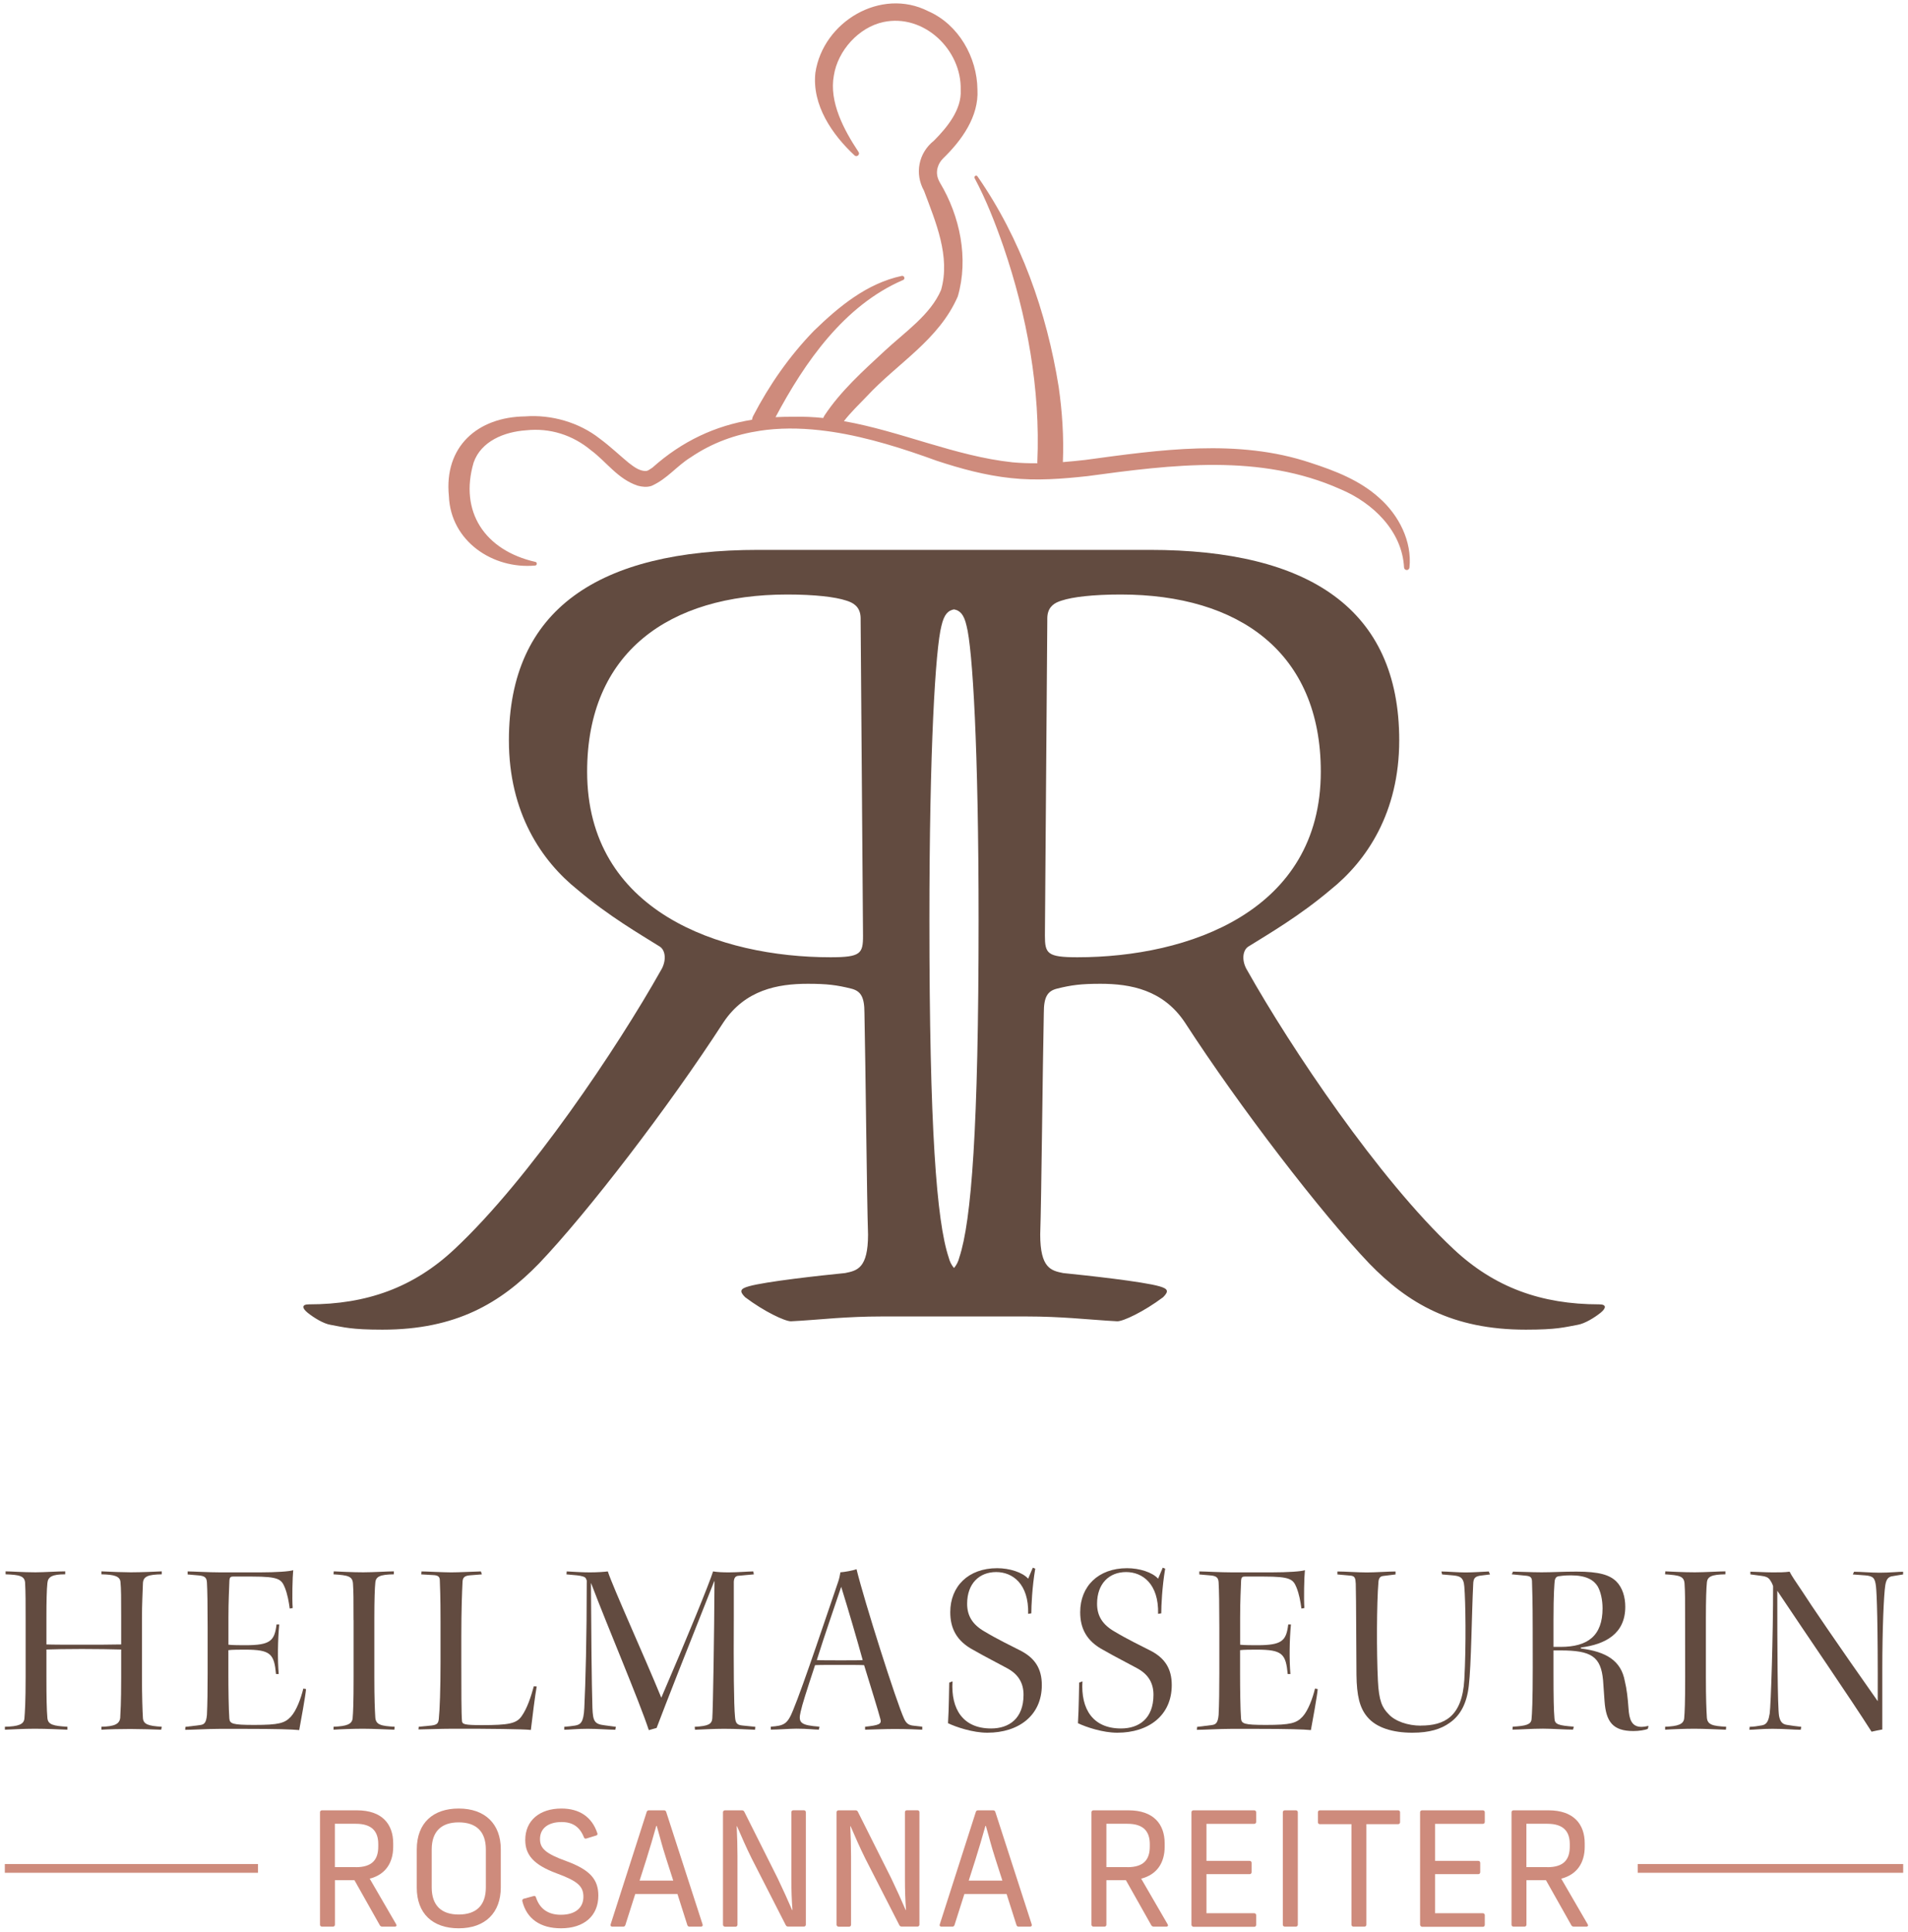 <svg xmlns="http://www.w3.org/2000/svg" xmlns:xlink="http://www.w3.org/1999/xlink" id="Layer_1" x="0px" y="0px" viewBox="0 0 2963.4 3000" style="enable-background:new 0 0 2963.4 3000;" xml:space="preserve"><style type="text/css">	.st0{fill:#CE8B7C;}	.st1{fill:#624B40;}</style><g>	<g>		<path class="st0" d="M2142.1,773.1c-30.2-27.3-68.6-42.1-106.5-54.4c-113.4-38-234.7-20.1-350-4.5c-11.6,1.3-23.2,2.5-34.8,3.4   c1.6-39.2-1-78.3-6.5-116.8c-18.6-116-58.9-230.4-126.2-327c-1.8-2.6-5.9,0.1-4.4,2.8c18.1,33.9,32.1,69.9,44.7,106.1   c36.8,107.6,57.7,221.5,52.7,335.1c0,0.5,0.1,1.1,0.1,1.6c-13,0.1-25.9-0.3-38.7-1.5c-88.9-9.5-173.4-48.3-261.8-63.9   c10.6-13.6,23.4-26,35.5-38.5c47.9-51.7,111.9-87.4,141.4-155.2c17.1-59,3.4-124.6-27.6-176.4c-4.5-7.8-6-15.1-3.7-23.6   c1.5-5.6,4.6-10.5,8.7-14.5c28.5-27.7,55.5-64.8,53.1-106.7c-0.5-50.1-29.3-101.1-76.4-121.7c-73.3-37.3-163.4,16.1-175.3,95.6   c-5.5,50.1,26.1,96.1,60.9,128.4c3.5,3.3,9.1-1.7,6-5.6c-22.8-34.3-45.8-77.7-38.2-118.6c6.1-38.4,38.4-74.8,77.1-83   c62.5-13.2,121.6,42.9,119.9,105.6c1.7,30.1-20.7,57.7-41.6,78.7c-24,19-30.2,51.2-15.4,77.7c18.1,48.4,41.4,102.2,26.5,154.1   c-16.4,38.6-56.5,65.6-87.6,94.6c-33.5,31.1-68.1,62-93.5,100.4c-0.6,0.9-1.2,2.3-1.9,3.8c-15.3-1.6-30.6-2.3-46.2-1.9   c-9.4-0.1-18.7,0.1-27.9,0.6c45.5-85.6,106.4-173.1,197.4-212.7c4.4-0.9,3.2-7.4-1.2-6.7c-54.4,11.6-98,47.8-136.8,85.5   c-38.1,39.4-68.9,83.6-94.3,132.4c-0.9,1.8-1.4,3.6-1.6,5.5c-57.2,9.3-108.6,33.2-154.6,74.3c-5,3.2-7.3,5.6-11.8,5.3   c-9.3-0.7-16.5-6-25.3-12.8c-14-11.5-28.4-25.4-44.7-37.4c-32.1-25.3-75.3-37.7-115.9-34.6c-74,0.9-126.3,46.9-118.5,123.9   c2.8,69.9,68.2,113.7,134,107.7c3.2-0.2,3.5-5.2,0.2-5.7c-79-18-118.1-78.4-95.8-154.2c11.5-33.2,47.6-47.8,81.5-50.1   c37.1-4,72.3,7.3,100.8,31c23.7,17.5,41.6,44.8,72.6,55c6.7,1.8,14,2.7,21.2,0.4c24.6-10.8,39.2-31,61.2-44.5   c33.7-22.9,70-35.6,107.5-41.2c3.4-0.5,6.9-1,10.3-1.4c30.9-3.5,62.6-2.3,94.2,2c2.6,0.4,5.2,0.8,7.8,1.1   c55.7,8.5,111.1,26.3,162.2,44.9c37,12.2,75.4,22.7,115.2,26.9c40,4.4,79.8,1.2,118.5-3c131.3-17.8,268.9-35.5,393.4,20.3   c50.1,21,95.7,64.8,98.7,121.5c0.5,5.1,7.5,5.4,8.4,0.2C2193.3,840.6,2172.7,800.1,2142.1,773.1z"></path>		<g>			<path class="st1" d="M2483.8,2025.5c-89.8,0-162.8-26.2-226.5-86.1c-116-108.6-252.7-312.6-320-432.3c-9.4-15-7.5-31.8,1.9-37.4    c29.9-18.7,78.6-46.8,127.3-88c56.1-44.9,106.7-119.8,106.7-232.1c0-204-140.4-295.7-387.4-295.7c-92.7,0-515.3,0-608,0    c-247.1,0-387.4,91.7-387.4,295.7c0,112.3,50.5,187.2,106.7,232.1c48.7,41.2,97.3,69.2,127.3,88c9.4,5.6,11.2,22.5,1.9,37.4    c-67.4,119.8-204,323.8-320,432.3c-63.6,59.9-136.6,86.1-226.5,86.1c-11.2,0-11.2,5.6-1.9,13.1c9.4,7.5,24.3,16.9,35.6,18.7    c20.6,3.7,31.8,7.5,80.5,7.5c114.2,0,183.4-41.2,243.3-102.9c74.9-78.6,200.3-241.4,286.3-374.3c33.7-50.5,84.2-59.9,131-59.9    c29.9,0,44.9,1.9,67.4,7.5c15,3.7,20.6,13.1,20.6,37.4c1.9,88,3.7,290.1,5.6,344.4c0,52.4-16.8,56.1-35.6,59.9    c-37.4,3.7-123.5,13.1-149.7,20.6c-13.1,3.7-15,7.5-5.6,16.9c29.9,22.5,61.8,37.4,71.1,37.4c21.4-1,44-3.1,69.5-4.9    c21.3-1.4,44.5-2.6,70.9-2.6c40.6,0,185.6,0,226.2,0c26.4,0,49.6,1.2,70.9,2.6c25.4,1.7,48,3.8,69.5,4.9c9.4,0,41.2-15,71.1-37.4    c9.4-9.4,7.5-13.1-5.6-16.9c-26.2-7.5-112.3-16.8-149.7-20.6c-18.7-3.8-35.6-7.5-35.6-59.9c1.9-54.3,3.7-256.4,5.6-344.4    c0-24.3,5.6-33.7,20.6-37.4c22.5-5.6,37.4-7.5,67.4-7.5c46.8,0,97.3,9.4,131,59.9c86.1,132.9,211.5,295.7,286.3,374.3    c59.9,61.8,129.1,102.9,243.3,102.9c48.7,0,59.9-3.8,80.5-7.5c11.2-1.9,26.2-11.2,35.6-18.7    C2495.1,2031.1,2495.1,2025.5,2483.8,2025.5z M1290,1486.5c-172.2,0-378.1-71.1-378.1-288.2c0-185.3,127.3-275.1,310.7-275.1    c43.1,0,74.9,3.8,91.7,9.4c1.3,0.4,2.5,0.8,3.6,1.2c11.1,4.1,18.8,11.6,18.8,26.8v3.8l3.7,488.4    C1340.5,1480.9,1336.8,1486.5,1290,1486.5z M1473.4,1952.5c-18.7-56.1-29.9-200.3-29.9-524c0-265.8,9.4-421.1,18.7-456.7    c4.2-18.1,10.4-23.8,19.5-25.5c9.1,1.7,15.4,7.4,19.5,25.5c9.4,35.6,18.7,190.9,18.7,456.7c0,323.8-11.2,467.9-29.9,524    c-1.7,6.9-4.6,12.2-8.3,16.6C1478,1964.7,1475.1,1959.4,1473.4,1952.5z M1673.4,1486.5c-46.8,0-50.5-5.6-50.5-33.7l3.7-488.4    v-3.8c0-15.2,7.7-22.8,18.8-26.8c1.2-0.4,2.4-0.9,3.6-1.2c16.8-5.6,48.7-9.4,91.7-9.4c183.4,0,310.7,89.8,310.7,275.1    C2051.5,1415.4,1845.6,1486.5,1673.4,1486.5z"></path>		</g>	</g>	<g>		<g>			<path class="st1" d="M39.8,2516.1c0-27.3,0-43.2-0.8-57.7c-0.4-11.4-9.1-12.9-30.3-13.7v-4.6c7.6,0,27.3,1.5,46.3,1.5    c12.5,0,34.9-1.5,46.3-1.5v4.6c-20.1,0-26.9,3.8-27.7,13.7c-1.1,9.9-1.5,29.6-1.5,52.7v42.5c10.2,0.4,32.2,0.4,55,0.4    c23.1,0,44.8,0,61.1-0.4v-43.2c0-28.1,0-43.2-1.1-53.9c-0.8-8.7-9.5-11.4-29.6-11.8v-4.6c16.3,0.8,34.9,1.5,45.5,1.5    c16.3,0,41-1.1,48.2-1.5v4.6c-20.9,0.4-28.8,3-29.2,14c-0.4,13.7-1.5,30.3-1.5,55v88c0,33.4,0.8,54.2,1.5,66.4    c0.8,9.5,8.3,12.1,29.2,13.3l-0.8,4.6c-11-0.4-33-1.1-47.8-1.1c-14,0-34.9,0.4-45.1,1.1v-4.6c20.1-0.4,28.1-4.2,29.2-13.7    c0.4-8.7,1.5-21.6,1.5-62.6v-43.6c-14.8-0.4-37.5-0.8-61.1-0.8c-23.1,0-44.8,0.4-55,0.8v42.5c0,31.5,0.4,51.6,1.5,63.7    c0.8,10.6,9.5,12.5,31.1,13.7v4.6c-11.4-0.4-31.5-1.5-50.8-1.5c-15.6,0-37.2,1.1-46.3,1.5v-4.6c21.2-0.4,29.6-3.8,30.3-12.9    c0.8-9.9,1.9-25,1.9-64.5V2516.1z"></path>			<path class="st1" d="M291.6,2440.2c8,0,32.2,1.5,50.8,1.5h60.7c26.5,0,47-1.5,52.3-3.4c-1.1,10.6-1.9,44-0.8,58.8l-4.6,0.8    c-1.5-11-3.4-22-7.6-32.6c-5.3-12.9-9.5-17.1-50.4-17.1h-30c-4.2,0-5.3,1.5-5.7,6.1c-0.4,12.5-1.5,31.5-1.5,57.6v42.1    c4.6,0.8,21.2,0.8,26.5,0.8c38.7,0,45.1-6.8,48.2-32.2h4.2c-2.3,24.7-2.7,54.2-0.8,77h-4.2c-3-31.1-8-37.9-47.8-37.9    c-7.2,0-21.6,0-26.2,0.8v36.8c0,22.4,0.4,55,1.5,69.4c0.8,8,4.6,9.9,38.7,9.9c38.3,0,47.4-2.7,56.9-12.9    c8.7-9.5,15.6-28.4,19.3-43.6l4.2,0.8c-0.4,8-8.7,53.9-10.6,63.7c-11-1.1-34.5-1.9-83.8-1.9h-40.2c-17.8,0-42.5,1.5-53.1,1.5    l0.4-4.6l22-2.7c6.8-0.8,10.2-2.7,11.4-15.9c0.8-16.7,1.1-39.4,1.1-64.5v-70.9c0-34.9-0.4-58-1.1-70.2c-0.4-7.6-3.4-10.2-12.9-11    l-17.1-1.5v-4.7H291.6z"></path>			<path class="st1" d="M549.1,2515.7c0-33,0-43.6-0.8-55.4c-0.4-12.9-7.6-14-30.3-15.6l0.4-4.6c9.1,0.4,28.8,1.5,45.9,1.5    c15.6,0,37.9-1.5,47.4-1.5v4.6c-21.6,0.4-28.1,3.4-28.8,13.3c-0.8,8-1.5,24.7-1.5,55.4v90.6c0,34.5,0.8,51.2,1.5,63    c0.8,11.4,9.1,13.3,30,14.4l-0.4,4.6c-11.8-0.4-34.5-1.5-48.9-1.5c-14,0-36,0.8-45.5,1.5v-4.6c20.1-0.8,28.8-3.8,29.6-13.3    c0.8-9.1,1.5-23.1,1.5-64.1v-88.3H549.1z"></path>			<path class="st1" d="M833.6,2618.9c-2.7,14.4-6.4,45.1-9.1,67.5c-6.4-0.8-22.4-1.1-44-1.5c-21.2-0.4-48.2-0.4-78.5-0.4    c-17.4,0-44,1.1-52,1.1l0.4-4.2l19.7-1.9c8.3-1.1,10.6-3,11.4-9.9c1.5-13.7,2.7-47.4,2.7-88v-63.3c0-40.6-0.8-55.4-1.1-64.1    c0-5.7-2.7-8-10.2-8.3l-18.6-1.1l0.4-4.6c7.2,0,33.8,1.5,45.9,1.5c13.3,0,29.6-1.1,46.3-1.5l1.5,4.6l-19,1.5    c-8,0.8-10.6,3.4-11,9.9c-0.8,16.7-1.9,43.6-1.9,85v39.8c0,42.1,0,81.9,1.1,92.2c0.8,4.2,3.8,5.7,30.3,5.7    c42.1,0,54.6-2.3,62.6-14.4c8.3-11.8,14-29.2,18.6-45.9L833.6,2618.9z"></path>			<path class="st1" d="M880.2,2440.2c12.5,0.8,26.5,1.5,35.7,1.5c12.1,0,23.1-0.8,28.1-1.5c8,24.7,57.3,133.1,83.1,196.1    c39.4-91.4,75.1-178.6,80.4-196.1c6.8,1.1,14,1.5,25,1.5c12.9,0,30.3-1.5,37.5-1.5l0.8,4.6c-6.4,0.4-19.3,1.9-25,2.3    c-3.8,0.8-5.7,3.4-6.1,9.1c0,6.8,0,24.3,0,54.2c-0.4,79.3,0,136.5,1.9,155.9c0.8,10.6,3.8,12.5,12.5,13.3l19,1.9l-0.4,4.6    c-7.2-0.4-31.1-1.5-48.2-1.5c-15.6,0-34.9,1.1-45.1,1.5l-0.4-4.6c21.2-1.1,26.5-4.2,27.3-12.9c1.1-15.5,3-129.7,3.4-213.2h-0.4    c-42.1,105.8-75.9,191.9-89.5,227.9l-12.1,3.4c-15.2-46.3-64.9-162.7-89.5-227.9h-0.4c0.4,74.7,1.1,154.7,2.3,193.1    c0.8,20.9,3,25.4,19,27.3l17.4,2.3l-0.8,4.6c-9.5,0-26.9-1.5-42.9-1.5c-17.4,0-29.2,1.5-36.4,1.5v-4.6c6.1-0.4,11.4-1.1,16.7-1.9    c8.7-1.5,13.3-4.9,14.4-27.3c1.9-38.7,3.8-109.2,3.8-198l-1.5-3.4c-1.1-2.3-6.4-3.8-13.7-4.6l-16.3-1.5L880.2,2440.2z"></path>			<path class="st1" d="M1432.4,2686c-6.8-0.4-24.3-1.1-42.9-1.1c-15.6,0-32.6,0.8-45.9,1.1v-4.6c21.6-2.3,25.8-4.2,23.9-11.4    c-3-11.8-15.6-52.3-25.4-84.2c-4.9-0.4-21.6-0.4-37.9-0.4c-16.7,0-33,0-38.3,0.4c-14,42.5-19.7,60.3-22.4,72.4    c-4.2,17.4,0.4,20.9,29.2,23.1l-0.8,4.6c-8,0-17.4-1.5-34.9-1.5c-10.2,0-28.1,1.5-39.8,1.5v-4.6c20.5-1.5,25.8-3.8,34.5-25.4    c15.6-37.2,56.5-160.1,70.2-199.9c1.9-5.7,2.3-8.7,3.4-14.4c6.1-0.4,19.7-2.7,25-4.9c11.8,48.5,61.8,206.3,74,232.5    c3.4,7.2,7.2,9.9,14.8,10.6l13.3,1.5L1432.4,2686L1432.4,2686z M1268.6,2577.9c5.3,0.4,22,0.4,37.5,0.4c15.2,0,30.7,0,33.8-0.4    c-9.1-33-22-77-33.4-113.8C1295.9,2496,1282.6,2533.5,1268.6,2577.9z"></path>			<path class="st1" d="M1479.4,2610.9c-2.7,43.2,16.3,73.2,59.9,73.2c27.7,0,50.4-15.2,50.4-52.3c0-17.8-7.6-31.5-25-41    c-10.2-5.7-36.4-19-52-28.1c-27.7-14.4-36.8-34.9-36.8-59.2c0-40.2,28.1-68.3,72.8-68.3c19.3,0,39.4,6.4,48.2,16.3l7.2-17.1    l3.8,1.5c-4.9,28.8-6.1,58.4-6.1,69.4l-4.9,0.8c1.1-46.7-24.3-64.9-49.7-64.9c-26.2,0-45.1,17.8-45.1,49.3    c0,19,8.7,32.6,27.3,43.2c20.9,12.5,41,22,54.2,28.8c23.9,11.8,34.5,28.8,34.5,54.2c0,47-35.7,74-84.6,74    c-22.4,0-48.5-8.7-61.1-14.8c1.5-24.7,1.5-51.6,1.9-63L1479.4,2610.9z"></path>			<path class="st1" d="M1681.2,2610.9c-2.7,43.2,16.3,73.2,59.9,73.2c27.7,0,50.4-15.2,50.4-52.3c0-17.8-7.6-31.5-25-41    c-10.2-5.7-36.4-19-52-28.1c-27.7-14.4-36.8-34.9-36.8-59.2c0-40.2,28.1-68.3,72.8-68.3c19.3,0,39.4,6.4,48.2,16.3l7.2-17.1    l3.8,1.5c-4.9,28.8-6.1,58.4-6.1,69.4l-4.9,0.8c1.1-46.7-24.3-64.9-49.7-64.9c-26.2,0-45.1,17.8-45.1,49.3    c0,19,8.7,32.6,27.3,43.2c20.9,12.5,41,22,54.2,28.8c23.9,11.8,34.5,28.8,34.5,54.2c0,47-35.7,74-84.6,74    c-22.4,0-48.5-8.7-61.1-14.8c1.5-24.7,1.5-51.6,1.9-63L1681.2,2610.9z"></path>			<path class="st1" d="M1862.9,2440.2c8,0,32.2,1.5,50.8,1.5h60.7c26.5,0,47-1.5,52.3-3.4c-1.1,10.6-1.9,44-0.8,58.8l-4.6,0.8    c-1.5-11-3.4-22-7.6-32.6c-5.3-12.9-9.5-17.1-50.4-17.1h-30c-4.2,0-5.3,1.5-5.7,6.1c-0.4,12.5-1.5,31.5-1.5,57.6v42.1    c4.6,0.8,21.2,0.8,26.5,0.8c38.7,0,45.1-6.8,48.2-32.2h4.2c-2.3,24.7-2.7,54.2-0.8,77h-4.2c-3-31.1-8-37.9-47.8-37.9    c-7.2,0-21.6,0-26.2,0.8v36.8c0,22.4,0.4,55,1.5,69.4c0.8,8,4.6,9.9,38.7,9.9c38.3,0,47.4-2.7,56.9-12.9    c8.7-9.5,15.6-28.4,19.3-43.6l4.2,0.8c-0.4,8-8.7,53.9-10.6,63.7c-11-1.1-34.5-1.9-83.8-1.9H1912c-17.8,0-42.5,1.5-53.1,1.5    l0.4-4.6l22-2.7c6.8-0.8,10.2-2.7,11.4-15.9c0.8-16.7,1.1-39.4,1.1-64.5v-70.9c0-34.9-0.4-58-1.1-70.2c-0.4-7.6-3.4-10.2-12.9-11    l-17.1-1.5v-4.7H1862.9z"></path>			<path class="st1" d="M2206.8,2679.6c36,0,64.1-13.3,67.5-71.3c3-54.2,1.9-122.1,0-144.5c-1.1-14.8-7.2-16.3-17.4-17.4l-17.1-1.5    l-1.1-4.6c9.1,0,25.4,1.5,37.2,1.5c13.3,0,25.8-1.1,36.4-1.5l1.9,4.6l-12.1,1.5c-11.4,1.1-13.7,4.2-14,13.7    c-2.3,45.5-3,125.2-6.8,157.4c-3,27.3-12.9,46.3-30,58c-13.3,9.5-31.1,15.2-57.6,15.2c-30.3,0-56.1-7.6-70.2-24.7    c-11.8-14-16.3-33-16.7-65.2c-0.4-30.3-0.4-120.6-1.1-141.5c-0.4-8.7-1.5-11.8-7.6-12.5l-20.9-1.9v-4.6c12.9,0,30.7,1.5,45.9,1.5    c12.9,0,33-1.5,44.4-1.5v4.6l-18.6,2.3c-5.3,0.4-7.6,3.4-8,9.9c-2.7,31.9-3,107.7-0.8,152.8c1.5,31.5,6.8,42.1,16.7,52    c9.9,11,30,17.8,49.7,17.8h0.3V2679.6z"></path>			<path class="st1" d="M2380.5,2528.6c0-42.1-0.8-64.1-1.1-73.6c-0.4-5.3-2.3-7.2-8.3-8l-23.1-2.3l1.9-4.2c8,0,28.4,1.1,44.4,1.1    c17.4,0,33-1.1,54.2-1.1c35.7,0,51.6,5.3,61.8,15.2c9.9,9.9,14,24.7,14,39.4c0,42.1-31.1,58.4-69,63.3v1.5    c39.4,4.9,62.6,19,68.3,50.8c3,12.1,4.6,26.5,5.7,42.1c1.1,16.7,4.6,28.8,20.1,28.8c3,0,8-0.8,11-1.5l-1.1,4.6    c-4.2,1.9-13.7,3.4-22.4,3.4c-31.9,0-42.5-14.4-44.8-46.3c-0.8-10.6-1.5-22.4-2.3-32.6c-3.4-36.8-18.2-46.3-66-46.3h-11v33.4    c0,41,0.4,59.2,1.5,72.1c0.4,9.5,6.1,11,30,12.9l-1.1,4.6c-12.5,0-33-1.5-46.7-1.5c-18.6,0-36,1.5-47.4,1.5l0.4-4.6    c20.5-1.1,28.4-3.4,29.2-11.4s1.9-28.4,1.9-80L2380.5,2528.6L2380.5,2528.6z M2412.8,2557.4h11c42.1,0,65.2-17.1,65.2-59.9    c0-13.3-3-26.2-7.6-34.1c-6.1-9.9-17.8-17.1-41.7-17.1c-9.9,0-17.4,1.1-19.7,1.5c-3,0.8-4.6,3-5.3,6.8    c-0.4,4.6-1.9,18.6-1.9,61.1V2557.4z"></path>			<path class="st1" d="M2617.2,2515.7c0-33,0-43.6-0.8-55.4c-0.4-12.9-7.6-14-30.3-15.6l0.4-4.6c9.1,0.4,28.8,1.5,45.9,1.5    c15.5,0,37.9-1.5,47.4-1.5v4.6c-21.6,0.4-28.1,3.4-28.8,13.3c-0.8,8-1.5,24.7-1.5,55.4v90.6c0,34.5,0.8,51.2,1.5,63    c0.8,11.4,9.1,13.3,30,14.4l-0.4,4.6c-11.8-0.4-34.5-1.5-48.9-1.5c-14,0-36,0.8-45.5,1.5v-4.6c20.1-0.8,28.8-3.8,29.6-13.3    c0.8-9.1,1.5-23.1,1.5-64.1L2617.2,2515.7L2617.2,2515.7z"></path>			<path class="st1" d="M2718.8,2440.6c5.7,0,23.1,1.1,34.5,1.1c10.6,0,18.2,0,26.2-1.1c3,6.1,8.7,14.4,20.5,31.9    c11,17.4,54.6,81.5,116.4,169.2c0.4-122.1-1.5-167.3-2.7-177.9c-1.5-13.3-4.2-16.3-16.3-17.4l-19.7-1.5l1.9-4.2    c9.9,0,25.8,1.5,39.8,1.5c15.6,0,29.2-1.5,36.4-1.5v4.2c-5.7,1.1-12.9,1.9-18.2,3c-5.3,1.5-8,4.9-9.5,14    c-2.3,15.2-4.6,67.9-4.6,130.5v93.3c-4.6,0.8-12.1,2.3-16.7,3.4c-34.5-54.2-99.4-148.3-146.4-218.8c0,88.4,0.4,179.4,2.7,194.2    c1.9,9.9,5.7,12.9,12.1,14c6.4,1.1,15.5,2.3,22.4,3l-0.8,4.6c-11,0-24.3-1.5-44-1.5c-17.4,0-27.7,1.5-35.7,1.5l0.4-4.6    c5.3,0,12.9-1.1,19.3-2.3c8.3-1.5,10.2-8.7,11.8-18.2c1.9-14,5.3-119.1,5.3-198c-1.5-4.2-2.7-6.4-5.3-10.2    c-2.7-3.4-6.1-4.9-12.9-5.7l-17.1-2.3v-4.2H2718.8z"></path>		</g>		<g>			<g>				<rect x="2543.6" y="2894.6" class="st0" width="412.3" height="13.6"></rect>				<rect x="7.5" y="2894.6" class="st0" width="393.2" height="13.6"></rect>			</g>			<g>				<path class="st0" d="M497,2988.8v-174.6c0-1.7,1.2-3,3-3h54.5c38.7,0,56.2,21.2,56.2,51.3v5.2c0,25.1-12.1,43.4-36.5,49.6     l41.2,71c1.2,2.2,0,3.5-2.2,3.5h-19.5c-1.5,0-3-0.7-3.7-2l-39.5-70.1h-30.3v69.1c0,1.7-1.2,3-3,3h-17.3     C498.2,2991.7,497,2990.5,497,2988.8z M552.7,2899.5c25.2,0,34.8-11.6,34.8-32.1v-3.7c0-19.5-9.6-31.6-34.8-31.6h-32.6v67.3     h32.6V2899.5z"></path>				<path class="st0" d="M647.3,2931.3v-59.2c0-41.9,25.9-63.7,65.1-63.7c41.2,0,65.4,24.2,65.4,63.2v59.2     c0,39.5-24.2,63.6-65.4,63.6C671.7,2994.4,647.3,2971.2,647.3,2931.3z M712.4,2973c26.9,0,42.2-13.8,42.2-42.2v-58.7     c0-28.4-15.3-42.2-42.2-42.2c-26.6,0-41.9,13.8-41.9,42.2v58.7C670.5,2959.2,685.8,2973,712.4,2973z"></path>				<path class="st0" d="M811.2,2952c-0.2-1.7,0.5-3,2.2-3.5l15.5-4.2c1.7-0.5,3,0.2,3.5,2c5.7,17.5,18.5,27.1,38.7,27.1     c22.2,0,35-10.6,35-27.9c0-16-8.2-24.2-41.2-36.3c-36-13.3-49.1-28.6-49.1-52c0-30.1,22.2-48.8,56.2-48.8     c27.9,0,47.4,13.1,55.7,38.2c0.7,1.7,0.3,3-1.7,3.7l-15.3,4.7c-1.7,0.5-3,0-3.7-1.7c-6.4-16.3-17.5-23.9-34.8-23.9     c-20.2,0-33.5,9.4-33.5,26.4c0,14.1,8.1,22.5,41,34.3c37,13.6,49.6,28.6,49.6,53.5c0,31.6-22.2,50.8-58,50.8     C839,2994.4,817.8,2979.4,811.2,2952z"></path>				<path class="st0" d="M948.4,2988.3l56-174.6c0.5-1.5,1.5-2.5,3.2-2.5h23.9c1.7,0,2.7,1,3.2,2.5l56.5,174.6     c0.7,2.2-0.5,3.5-2.5,3.5h-18c-1.7,0-2.7-1-3.2-2.5l-15.3-48.1h-65.6l-15.3,48.1c-0.5,1.5-1.5,2.5-3.2,2.5h-17.3     C948.9,2991.7,947.7,2990.5,948.4,2988.3z M1045.6,2920.2l-10.6-33c-8.4-26.4-7.6-26.2-15-51.8h-0.7     c-4.2,15.3-10.1,35-15.5,52.3l-10.4,32.6h52.2V2920.2z"></path>				<path class="st0" d="M1122.9,2988.8v-174.6c0-1.7,1.2-3,3-3h26.6c1.5,0,2.7,0.7,3.5,2.2l51.8,103.3c8.1,16.8,15.8,34,22.5,49.4     h0.5c-1.2-15.5-1.7-30.8-1.7-47.4v-104.6c0-1.7,1.2-3,3-3h16.5c1.7,0,3,1.2,3,3v174.6c0,1.7-1.2,3-3,3h-24.7     c-1.5,0-2.7-0.7-3.5-2.2l-52.8-103.3c-8.4-16.8-16.3-35-22.9-50.3h-0.5c0.7,15.5,1.2,30.6,1.2,46.9v106.1c0,1.7-1.2,3-3,3h-16.5     C1124.1,2991.7,1122.9,2990.5,1122.9,2988.8z"></path>				<path class="st0" d="M1299.3,2988.8v-174.6c0-1.7,1.2-3,3-3h26.6c1.5,0,2.7,0.7,3.5,2.2l51.8,103.3c8.1,16.8,15.8,34,22.5,49.4     h0.5c-1.2-15.5-1.7-30.8-1.7-47.4v-104.6c0-1.7,1.2-3,3-3h16.5c1.7,0,3,1.2,3,3v174.6c0,1.7-1.2,3-3,3h-24.7     c-1.5,0-2.7-0.7-3.5-2.2l-52.8-103.3c-8.4-16.8-16.3-35-22.9-50.3h-0.5c0.7,15.5,1.2,30.6,1.2,46.9v106.1c0,1.7-1.2,3-3,3h-16.5     C1300.6,2991.7,1299.3,2990.5,1299.3,2988.8z"></path>				<path class="st0" d="M1459.6,2988.3l56-174.6c0.5-1.5,1.5-2.5,3.2-2.5h23.9c1.7,0,2.7,1,3.2,2.5l56.5,174.6     c0.7,2.2-0.5,3.5-2.5,3.5h-18c-1.7,0-2.7-1-3.2-2.5l-15.3-48.1h-65.6l-15.3,48.1c-0.5,1.5-1.5,2.5-3.2,2.5H1462     C1460,2991.7,1458.8,2990.5,1459.6,2988.3z M1556.8,2920.2l-10.6-33c-8.4-26.4-7.6-26.2-15-51.8h-0.7     c-4.2,15.3-10.1,35-15.5,52.3l-10.4,32.6h52.2V2920.2z"></path>				<path class="st0" d="M1695.2,2988.8v-174.6c0-1.7,1.2-3,3-3h54.5c38.7,0,56.2,21.2,56.2,51.3v5.2c0,25.1-12.1,43.4-36.5,49.6     l41.2,71c1.2,2.2,0,3.5-2.2,3.5h-19.5c-1.5,0-3-0.7-3.7-2l-39.5-70.1h-30.3v69.1c0,1.7-1.2,3-3,3h-17.3     C1696.5,2991.7,1695.2,2990.5,1695.2,2988.8z M1751,2899.5c25.2,0,34.8-11.6,34.8-32.1v-3.7c0-19.5-9.6-31.6-34.8-31.6h-32.6     v67.3h32.6V2899.5z"></path>				<path class="st0" d="M1850.5,2988.8v-174.6c0-1.7,1.2-3,3-3h94.5c1.7,0,3,1.2,3,3v15c0,1.7-1.2,3-3,3h-74.2v57.5h67.1     c1.7,0,3,1.2,3,3v14.6c0,1.7-1.2,3-3,3h-67.1v60.7h74.2c1.7,0,3,1.2,3,3v15.1c0,1.7-1.2,3-3,3h-94.5     C1851.7,2991.7,1850.5,2990.5,1850.5,2988.8z"></path>				<path class="st0" d="M1992.4,2988.8v-174.6c0-1.7,1.2-3,3-3h17.3c1.7,0,3,1.2,3,3v174.6c0,1.7-1.2,3-3,3h-17.3     C1993.6,2991.7,1992.4,2990.5,1992.4,2988.8z"></path>				<path class="st0" d="M2099,2988.8v-156.1h-49.1c-1.7,0-3-1.2-3-3v-15.5c0-1.7,1.2-3,3-3h121.6c1.7,0,3,1.2,3,3v15.5     c0,1.7-1.2,3-3,3h-49.3v156.1c0,1.7-1.2,3-3,3H2102C2100.2,2991.7,2099,2990.5,2099,2988.8z"></path>				<path class="st0" d="M2205.6,2988.8v-174.6c0-1.7,1.2-3,3-3h94.5c1.7,0,3,1.2,3,3v15c0,1.7-1.2,3-3,3h-74.2v57.5h67.1     c1.7,0,3,1.2,3,3v14.6c0,1.7-1.2,3-3,3h-67.1v60.7h74.2c1.7,0,3,1.2,3,3v15.1c0,1.7-1.2,3-3,3h-94.5     C2206.9,2991.7,2205.6,2990.5,2205.6,2988.8z"></path>				<path class="st0" d="M2347.6,2988.8v-174.6c0-1.7,1.2-3,3-3h54.5c38.7,0,56.2,21.2,56.2,51.3v5.2c0,25.1-12.1,43.4-36.5,49.6     l41.2,71c1.2,2.2,0,3.5-2.2,3.5h-19.5c-1.5,0-3-0.7-3.7-2l-39.5-70.1h-30.3v69.1c0,1.7-1.2,3-3,3h-17.3     C2348.8,2991.7,2347.6,2990.5,2347.6,2988.8z M2403.3,2899.5c25.2,0,34.8-11.6,34.8-32.1v-3.7c0-19.5-9.6-31.6-34.8-31.6h-32.6     v67.3h32.6V2899.5z"></path>			</g>		</g>	</g></g></svg>